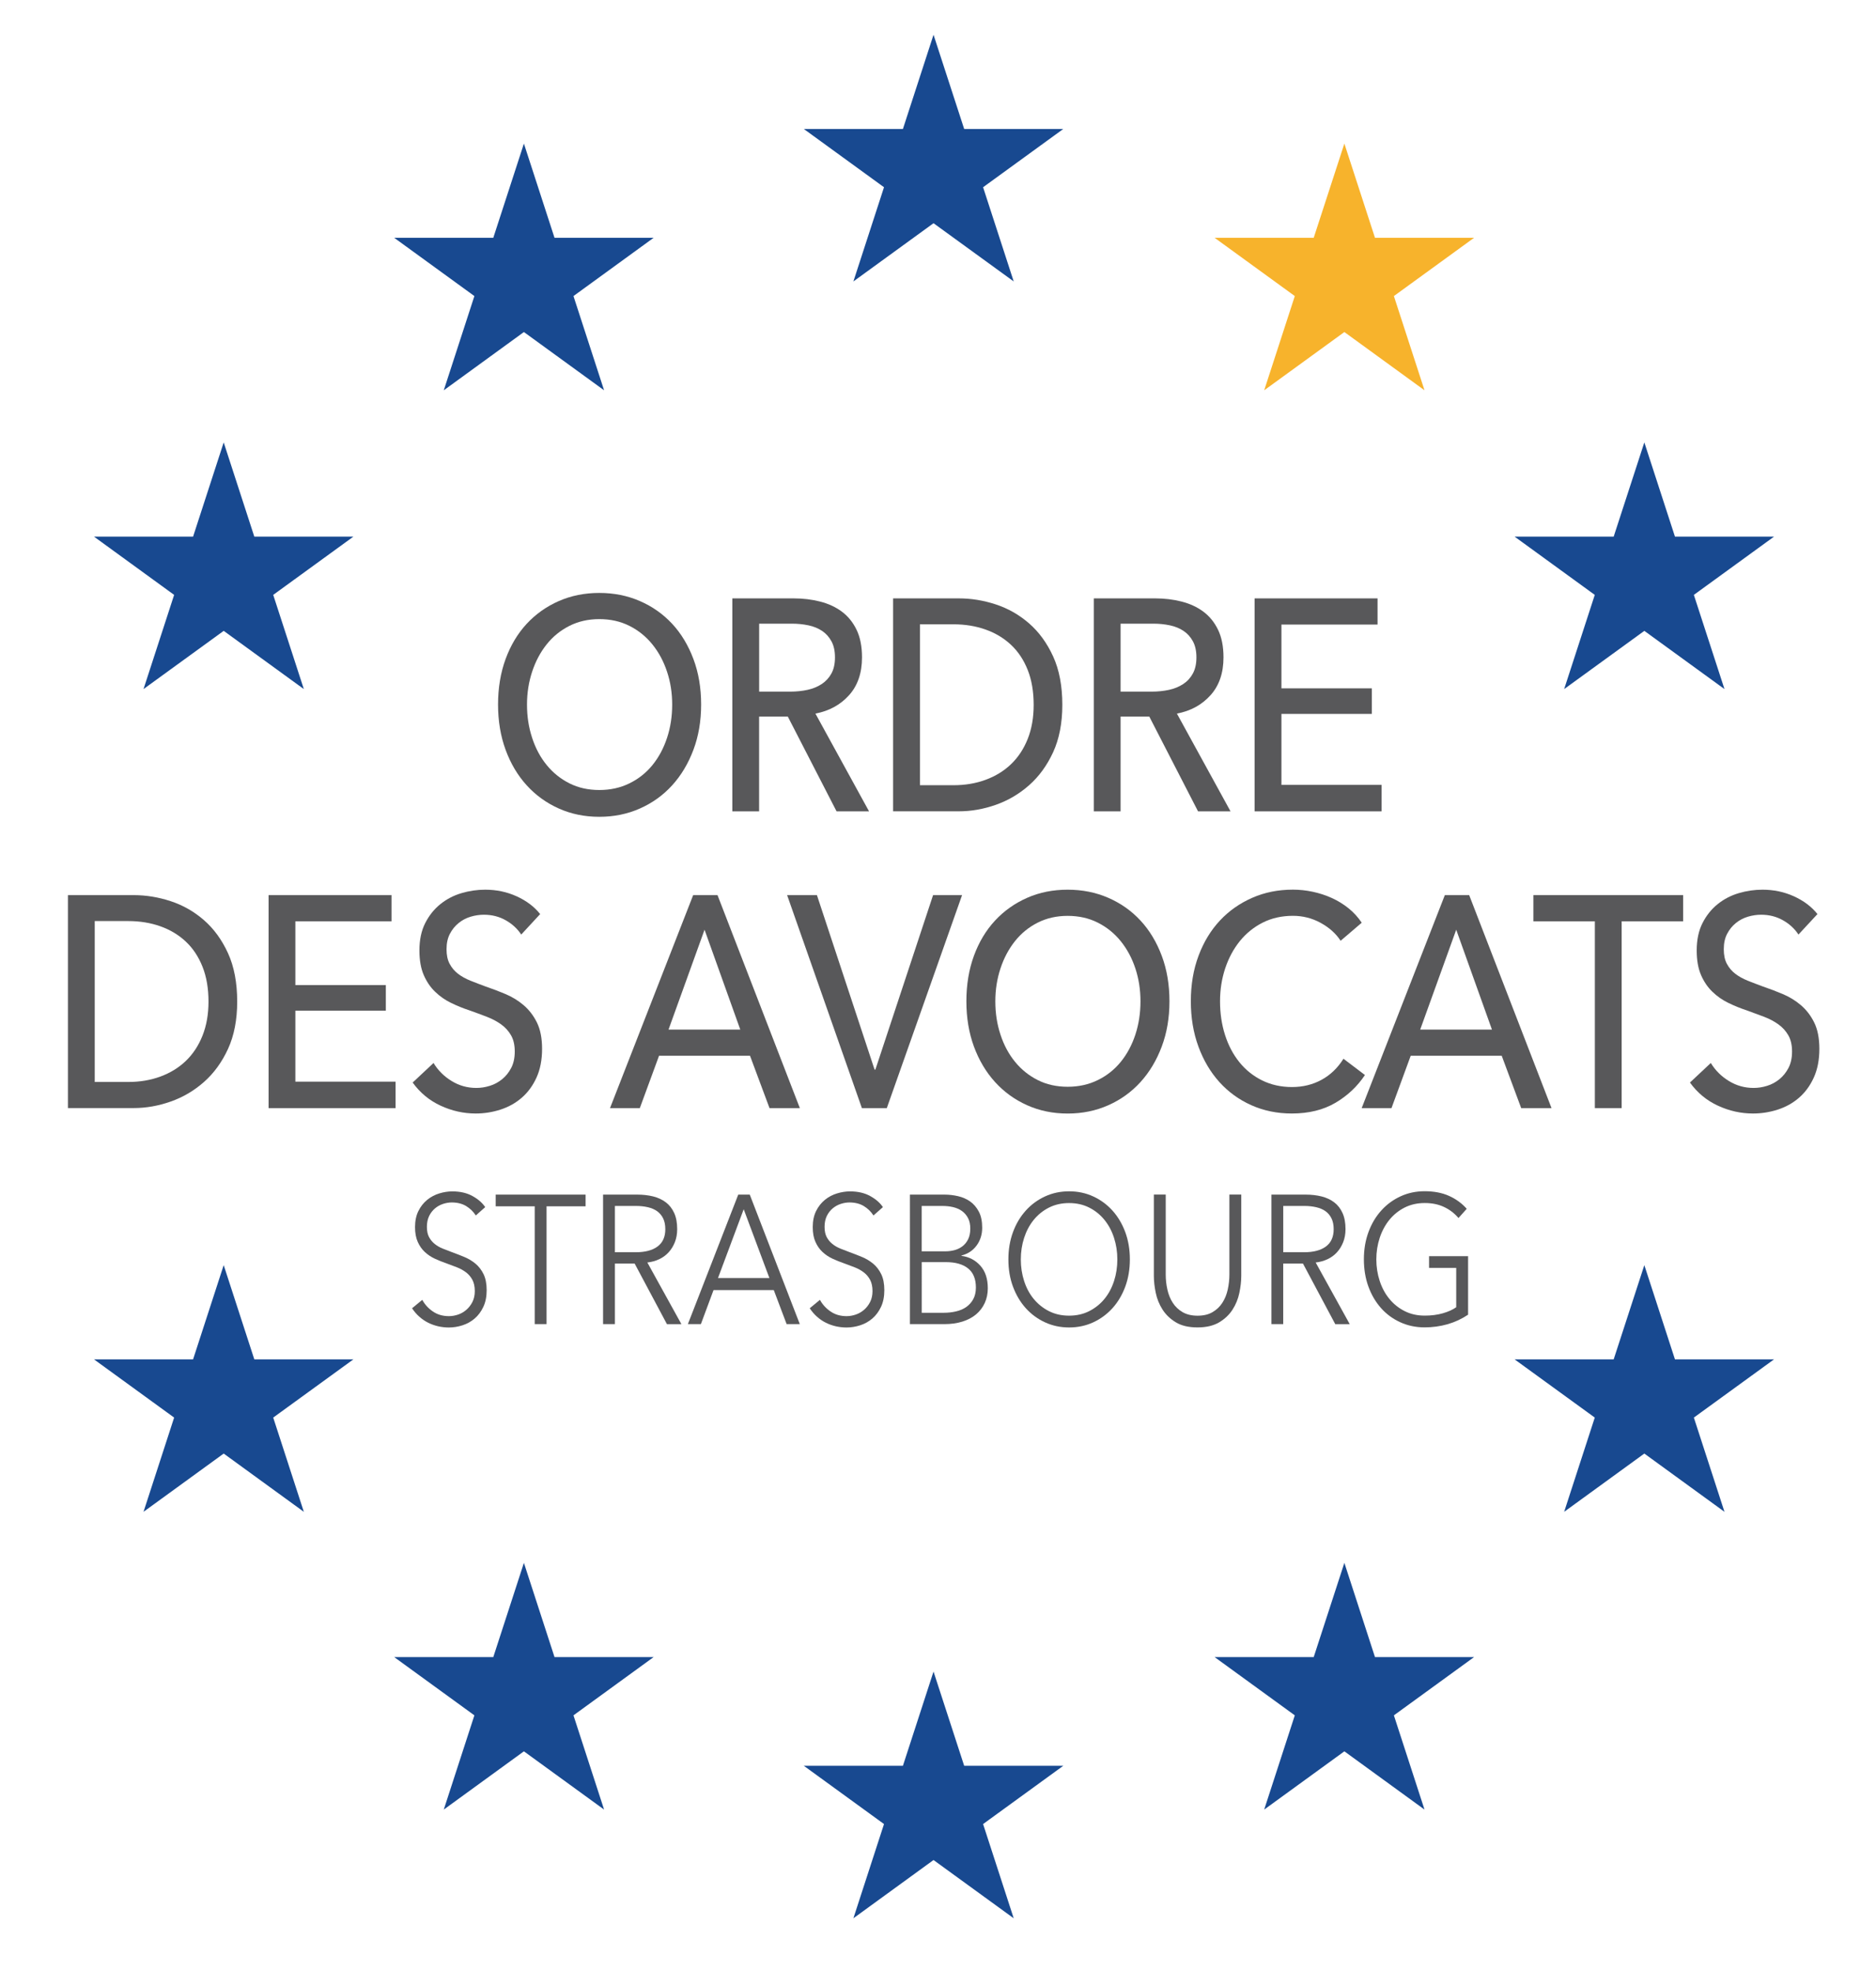 <?xml version="1.0" encoding="utf-8"?>
<!-- Generator: Adobe Illustrator 25.0.0, SVG Export Plug-In . SVG Version: 6.00 Build 0)  -->
<svg version="1.1" id="Layer_1" xmlns="http://www.w3.org/2000/svg" xmlns:xlink="http://www.w3.org/1999/xlink" x="0px" y="0px"
	 viewBox="0 0 461.42 484.93" style="enable-background:new 0 0 461.42 484.93;" xml:space="preserve">
<style type="text/css">
	.st0{fill:#184990;}
	.st1{fill:#F7B32C;}
	.st2{fill:#58585A;}
</style>
<polygon class="st0" points="229.61,8.55 237.15,31.73 261.52,31.73 241.8,46.06 249.33,69.23 229.61,54.91 209.9,69.23 
	217.43,46.06 197.71,31.73 222.08,31.73 "/>
<polygon class="st0" points="128.86,35.32 136.39,58.5 160.76,58.5 141.05,72.83 148.58,96.01 128.86,81.68 109.15,96.01 
	116.68,72.83 96.96,58.5 121.33,58.5 "/>
<polygon class="st0" points="55.02,108.83 62.55,132.01 86.92,132.01 67.2,146.34 74.73,169.51 55.02,155.19 35.3,169.51 
	42.83,146.34 23.12,132.01 47.49,132.01 "/>
<polygon class="st0" points="404.44,108.83 411.97,132.01 436.34,132.01 416.62,146.34 424.15,169.51 404.44,155.19 384.72,169.51 
	392.25,146.34 372.53,132.01 396.9,132.01 "/>
<polygon class="st1" points="330.66,35.32 338.19,58.5 362.56,58.5 342.84,72.83 350.37,96.01 330.66,81.68 310.94,96.01 
	318.47,72.83 298.75,58.5 323.12,58.5 "/>
<polygon class="st0" points="229.61,411.2 237.15,434.38 261.52,434.38 241.8,448.71 249.33,471.89 229.61,457.56 209.9,471.89 
	217.43,448.71 197.71,434.38 222.08,434.38 "/>
<polygon class="st0" points="128.86,384.46 136.39,407.64 160.76,407.64 141.05,421.97 148.58,445.15 128.86,430.82 109.15,445.15 
	116.68,421.97 96.96,407.64 121.33,407.64 "/>
<polygon class="st0" points="55.02,311.22 62.55,334.4 86.92,334.4 67.2,348.72 74.73,371.9 55.02,357.57 35.3,371.9 42.83,348.72 
	23.12,334.4 47.49,334.4 "/>
<polygon class="st0" points="404.44,311.22 411.97,334.4 436.34,334.4 416.62,348.72 424.15,371.9 404.44,357.57 384.72,371.9 
	392.25,348.72 372.53,334.4 396.9,334.4 "/>
<polygon class="st0" points="330.66,384.46 338.19,407.64 362.56,407.64 342.84,421.97 350.37,445.15 330.66,430.82 310.94,445.15 
	318.47,421.97 298.75,407.64 323.12,407.64 "/>
<g>
	<path class="st2" d="M172.45,173.32c0,4.05-0.63,7.76-1.9,11.14c-1.27,3.38-3.01,6.29-5.23,8.73c-2.22,2.44-4.86,4.34-7.93,5.7
		c-3.06,1.36-6.39,2.04-9.99,2.04c-3.6,0-6.92-0.68-9.96-2.04c-3.04-1.36-5.67-3.26-7.89-5.7c-2.22-2.44-3.95-5.35-5.19-8.73
		c-1.24-3.38-1.86-7.09-1.86-11.14c0-4.09,0.62-7.83,1.86-11.21c1.24-3.38,2.97-6.26,5.19-8.66c2.22-2.39,4.85-4.25,7.89-5.59
		c3.04-1.33,6.36-2,9.96-2c3.6,0,6.93,0.67,9.99,2s5.7,3.19,7.93,5.59c2.22,2.39,3.96,5.28,5.23,8.66
		C171.82,165.49,172.45,169.23,172.45,173.32z M165.33,173.32c0-2.86-0.42-5.56-1.27-8.1c-0.84-2.54-2.04-4.77-3.6-6.7
		c-1.55-1.92-3.43-3.44-5.63-4.55c-2.2-1.11-4.67-1.67-7.43-1.67c-2.71,0-5.16,0.56-7.36,1.67s-4.06,2.63-5.59,4.55
		c-1.53,1.92-2.72,4.16-3.56,6.7c-0.84,2.54-1.27,5.24-1.27,8.1c0,2.91,0.42,5.65,1.27,8.21c0.84,2.57,2.04,4.8,3.6,6.7
		c1.55,1.9,3.42,3.39,5.59,4.48c2.17,1.09,4.62,1.63,7.33,1.63c2.71,0,5.17-0.54,7.39-1.63c2.22-1.08,4.11-2.58,5.66-4.48
		c1.55-1.9,2.75-4.13,3.6-6.7C164.91,178.97,165.33,176.24,165.33,173.32z"/>
	<path class="st2" d="M186.71,199.59h-6.59V147.2h15.12c2.26,0,4.42,0.26,6.46,0.78c2.04,0.52,3.83,1.34,5.36,2.48
		c1.53,1.14,2.74,2.63,3.63,4.48c0.89,1.85,1.33,4.11,1.33,6.77c0,3.85-1.07,6.96-3.2,9.32s-4.88,3.87-8.26,4.51l13.19,24.05h-7.99
		l-11.99-23.31h-7.06V199.59z M186.71,170.14h7.59c1.55,0,3-0.15,4.33-0.44s2.5-0.78,3.5-1.44c1-0.67,1.79-1.53,2.37-2.59
		c0.58-1.06,0.87-2.38,0.87-3.96c0-1.58-0.29-2.9-0.87-3.96c-0.58-1.06-1.34-1.91-2.3-2.55c-0.96-0.64-2.08-1.1-3.36-1.37
		c-1.29-0.27-2.64-0.41-4.06-0.41h-8.06V170.14z"/>
	<path class="st2" d="M219.67,147.2h16.18c3.02,0,6.04,0.49,9.06,1.48c3.02,0.99,5.75,2.54,8.19,4.66c2.44,2.12,4.42,4.84,5.93,8.14
		c1.51,3.31,2.26,7.28,2.26,11.91c0,4.49-0.76,8.37-2.26,11.65c-1.51,3.28-3.49,5.99-5.93,8.14c-2.44,2.15-5.17,3.75-8.19,4.81
		c-3.02,1.06-6.04,1.59-9.06,1.59h-16.18V147.2z M226.27,193.16h8.26c2.84,0,5.47-0.44,7.89-1.33c2.42-0.89,4.51-2.17,6.26-3.85
		c1.75-1.68,3.12-3.75,4.1-6.22c0.98-2.47,1.46-5.25,1.46-8.36c0-3.26-0.49-6.12-1.46-8.58c-0.98-2.47-2.34-4.53-4.1-6.18
		c-1.75-1.65-3.84-2.91-6.26-3.77c-2.42-0.86-5.05-1.29-7.89-1.29h-8.26V193.16z"/>
	<path class="st2" d="M275.62,199.59h-6.59V147.2h15.12c2.26,0,4.42,0.26,6.46,0.78c2.04,0.52,3.83,1.34,5.36,2.48
		c1.53,1.14,2.74,2.63,3.63,4.48c0.89,1.85,1.33,4.11,1.33,6.77c0,3.85-1.07,6.96-3.2,9.32c-2.13,2.37-4.88,3.87-8.26,4.51
		l13.19,24.05h-7.99l-11.99-23.31h-7.06V199.59z M275.62,170.14h7.59c1.55,0,3-0.15,4.33-0.44s2.5-0.78,3.5-1.44
		s1.79-1.53,2.36-2.59c0.58-1.06,0.87-2.38,0.87-3.96c0-1.58-0.29-2.9-0.87-3.96c-0.58-1.06-1.34-1.91-2.3-2.55
		c-0.96-0.64-2.08-1.1-3.36-1.37c-1.29-0.27-2.64-0.41-4.06-0.41h-8.06V170.14z"/>
	<path class="st2" d="M315.18,193.08h24.64v6.51h-31.24V147.2h30.24v6.44h-23.64v15.69h22.24v6.29h-22.24V193.08z"/>
	<path class="st2" d="M16.71,220.2H32.9c3.02,0,6.04,0.49,9.06,1.48c3.02,0.99,5.75,2.54,8.19,4.66c2.44,2.12,4.42,4.84,5.93,8.14
		c1.51,3.31,2.26,7.28,2.26,11.91c0,4.49-0.76,8.37-2.26,11.65c-1.51,3.28-3.49,5.99-5.93,8.14c-2.44,2.15-5.17,3.75-8.19,4.81
		c-3.02,1.06-6.04,1.59-9.06,1.59H16.71V220.2z M23.3,266.16h8.26c2.84,0,5.47-0.44,7.89-1.33c2.42-0.89,4.51-2.17,6.26-3.85
		c1.75-1.68,3.12-3.75,4.1-6.22c0.98-2.47,1.47-5.25,1.47-8.36c0-3.26-0.49-6.12-1.47-8.58c-0.98-2.47-2.34-4.53-4.1-6.18
		c-1.75-1.65-3.84-2.91-6.26-3.77c-2.42-0.86-5.05-1.29-7.89-1.29H23.3V266.16z"/>
	<path class="st2" d="M72.65,266.08H97.3v6.51H66.06V220.2H96.3v6.44H72.65v15.69H94.9v6.29H72.65V266.08z"/>
	<path class="st2" d="M128.2,229.9c-0.93-1.43-2.2-2.6-3.8-3.51c-1.6-0.91-3.4-1.37-5.39-1.37c-1.07,0-2.14,0.16-3.23,0.48
		c-1.09,0.32-2.08,0.84-2.96,1.55c-0.89,0.72-1.61,1.6-2.16,2.66c-0.56,1.06-0.83,2.33-0.83,3.81c0,1.43,0.25,2.63,0.77,3.59
		c0.51,0.96,1.2,1.78,2.06,2.44s1.89,1.23,3.06,1.7c1.18,0.47,2.43,0.95,3.76,1.44c1.6,0.54,3.22,1.16,4.86,1.85
		c1.64,0.69,3.13,1.6,4.46,2.74c1.33,1.14,2.42,2.55,3.26,4.25c0.84,1.7,1.27,3.86,1.27,6.48c0,2.71-0.46,5.07-1.37,7.07
		c-0.91,2-2.12,3.65-3.63,4.96c-1.51,1.31-3.25,2.28-5.23,2.92c-1.98,0.64-4.01,0.96-6.09,0.96c-2.98,0-5.85-0.64-8.62-1.92
		c-2.78-1.28-5.07-3.18-6.89-5.7l5.13-4.81c1.11,1.83,2.6,3.31,4.46,4.44c1.86,1.14,3.88,1.7,6.06,1.7c1.11,0,2.22-0.17,3.33-0.52
		c1.11-0.34,2.12-0.89,3.03-1.63c0.91-0.74,1.65-1.67,2.23-2.78c0.58-1.11,0.87-2.45,0.87-4.03c0-1.58-0.3-2.9-0.9-3.96
		c-0.6-1.06-1.41-1.96-2.43-2.7c-1.02-0.74-2.21-1.37-3.56-1.89c-1.35-0.52-2.79-1.05-4.3-1.59c-1.51-0.49-3-1.1-4.46-1.81
		c-1.47-0.71-2.78-1.63-3.93-2.74c-1.16-1.11-2.09-2.48-2.8-4.11c-0.71-1.63-1.07-3.65-1.07-6.07c0-2.61,0.48-4.86,1.43-6.73
		c0.95-1.87,2.2-3.43,3.73-4.66c1.53-1.23,3.26-2.13,5.19-2.7c1.93-0.57,3.87-0.85,5.83-0.85c2.75,0,5.33,0.54,7.73,1.63
		c2.4,1.09,4.33,2.54,5.79,4.37L128.2,229.9z"/>
	<path class="st2" d="M157.37,272.59h-7.33l20.45-52.39h5.99l20.25,52.39h-7.46l-4.8-12.88H162.1L157.37,272.59z M164.43,253.28
		h17.65l-8.79-24.57L164.43,253.28z"/>
	<path class="st2" d="M215.11,263.12h0.2l14.19-42.92h7.13l-18.51,52.39h-6.13L193.6,220.2h7.33L215.11,263.12z"/>
	<path class="st2" d="M287.64,246.32c0,4.05-0.63,7.76-1.9,11.14c-1.27,3.38-3.01,6.29-5.23,8.73c-2.22,2.44-4.86,4.34-7.92,5.7
		s-6.39,2.04-9.99,2.04s-6.92-0.68-9.96-2.04s-5.67-3.26-7.89-5.7c-2.22-2.44-3.95-5.35-5.2-8.73c-1.24-3.38-1.86-7.09-1.86-11.14
		c0-4.09,0.62-7.83,1.86-11.21c1.24-3.38,2.97-6.26,5.2-8.66c2.22-2.39,4.85-4.25,7.89-5.59s6.36-2,9.96-2s6.93,0.67,9.99,2
		s5.7,3.19,7.92,5.59c2.22,2.39,3.96,5.28,5.23,8.66C287.01,238.49,287.64,242.23,287.64,246.32z M280.51,246.32
		c0-2.86-0.42-5.56-1.26-8.1c-0.84-2.54-2.04-4.77-3.6-6.7c-1.55-1.92-3.43-3.44-5.63-4.55c-2.2-1.11-4.67-1.67-7.43-1.67
		c-2.71,0-5.16,0.56-7.36,1.67c-2.2,1.11-4.06,2.63-5.59,4.55c-1.53,1.92-2.72,4.16-3.56,6.7c-0.84,2.54-1.27,5.24-1.27,8.1
		c0,2.91,0.42,5.65,1.27,8.21c0.84,2.57,2.04,4.8,3.6,6.7c1.55,1.9,3.42,3.39,5.59,4.48c2.17,1.09,4.62,1.63,7.33,1.63
		c2.71,0,5.17-0.54,7.39-1.63c2.22-1.08,4.11-2.58,5.66-4.48c1.55-1.9,2.75-4.13,3.6-6.7C280.09,251.97,280.51,249.24,280.51,246.32
		z"/>
	<path class="st2" d="M335.72,264.45c-1.86,2.81-4.29,5.09-7.26,6.84c-2.98,1.75-6.55,2.63-10.72,2.63c-3.6,0-6.92-0.68-9.96-2.04
		s-5.66-3.26-7.86-5.7c-2.2-2.44-3.92-5.35-5.16-8.73c-1.24-3.38-1.86-7.09-1.86-11.14c0-4.09,0.63-7.83,1.9-11.21
		c1.26-3.38,3.02-6.26,5.26-8.66c2.24-2.39,4.9-4.25,7.96-5.59s6.39-2,9.99-2c1.6,0,3.22,0.17,4.86,0.52
		c1.64,0.35,3.22,0.86,4.73,1.55c1.51,0.69,2.89,1.54,4.13,2.55c1.24,1.01,2.31,2.18,3.2,3.52l-5.19,4.44
		c-1.16-1.78-2.79-3.24-4.9-4.4c-2.11-1.16-4.38-1.74-6.83-1.74c-2.75,0-5.23,0.56-7.43,1.67c-2.2,1.11-4.07,2.63-5.63,4.55
		c-1.55,1.92-2.75,4.16-3.6,6.7c-0.84,2.54-1.27,5.24-1.27,8.1c0,2.96,0.41,5.72,1.23,8.29c0.82,2.57,2,4.8,3.53,6.7
		c1.53,1.9,3.4,3.39,5.59,4.48c2.2,1.08,4.65,1.63,7.36,1.63c2.66,0,5.08-0.59,7.26-1.78c2.17-1.18,3.97-2.91,5.39-5.18
		L335.72,264.45z"/>
	<path class="st2" d="M342.25,272.59h-7.33l20.45-52.39h5.99l20.25,52.39h-7.46l-4.79-12.88h-22.38L342.25,272.59z M349.31,253.28
		h17.65l-8.79-24.57L349.31,253.28z"/>
	<path class="st2" d="M398.86,272.59h-6.59v-45.95h-15.12v-6.44h36.83v6.44h-15.12V272.59z"/>
	<path class="st2" d="M442.35,229.9c-0.93-1.43-2.2-2.6-3.8-3.51c-1.6-0.91-3.4-1.37-5.39-1.37c-1.07,0-2.14,0.16-3.23,0.48
		c-1.09,0.32-2.08,0.84-2.96,1.55c-0.89,0.72-1.61,1.6-2.16,2.66c-0.56,1.06-0.83,2.33-0.83,3.81c0,1.43,0.25,2.63,0.77,3.59
		s1.2,1.78,2.07,2.44c0.87,0.67,1.89,1.23,3.06,1.7c1.18,0.47,2.43,0.95,3.76,1.44c1.6,0.54,3.22,1.16,4.86,1.85
		c1.64,0.69,3.13,1.6,4.46,2.74c1.33,1.14,2.42,2.55,3.26,4.25c0.84,1.7,1.27,3.86,1.27,6.48c0,2.71-0.46,5.07-1.37,7.07
		c-0.91,2-2.12,3.65-3.63,4.96c-1.51,1.31-3.25,2.28-5.23,2.92c-1.98,0.64-4.01,0.96-6.09,0.96c-2.98,0-5.85-0.64-8.62-1.92
		c-2.78-1.28-5.07-3.18-6.89-5.7l5.13-4.81c1.11,1.83,2.6,3.31,4.46,4.44c1.86,1.14,3.88,1.7,6.06,1.7c1.11,0,2.22-0.17,3.33-0.52
		c1.11-0.34,2.12-0.89,3.03-1.63c0.91-0.74,1.65-1.67,2.23-2.78c0.58-1.11,0.87-2.45,0.87-4.03c0-1.58-0.3-2.9-0.9-3.96
		c-0.6-1.06-1.41-1.96-2.43-2.7c-1.02-0.74-2.21-1.37-3.56-1.89c-1.36-0.52-2.79-1.05-4.3-1.59c-1.51-0.49-3-1.1-4.46-1.81
		c-1.47-0.71-2.78-1.63-3.93-2.74c-1.16-1.11-2.09-2.48-2.8-4.11s-1.07-3.65-1.07-6.07c0-2.61,0.48-4.86,1.43-6.73
		c0.95-1.87,2.2-3.43,3.73-4.66c1.53-1.23,3.26-2.13,5.19-2.7c1.93-0.57,3.87-0.85,5.83-0.85c2.75,0,5.33,0.54,7.73,1.63
		c2.4,1.09,4.33,2.54,5.79,4.37L442.35,229.9z"/>
</g>
<g>
	<path class="st2" d="M117.03,299c-0.62-0.96-1.42-1.73-2.39-2.32c-0.97-0.58-2.15-0.88-3.52-0.88c-0.7,0-1.42,0.12-2.15,0.36
		c-0.73,0.24-1.39,0.61-1.98,1.1c-0.59,0.5-1.07,1.12-1.44,1.87c-0.36,0.75-0.55,1.64-0.55,2.66c0,1.02,0.17,1.86,0.52,2.52
		c0.35,0.66,0.81,1.22,1.39,1.69s1.24,0.85,1.98,1.15c0.74,0.3,1.51,0.6,2.32,0.9c1,0.36,2,0.75,3.01,1.17
		c1.01,0.42,1.92,0.97,2.73,1.64c0.81,0.68,1.47,1.53,1.98,2.57s0.77,2.35,0.77,3.94c0,1.59-0.27,2.96-0.82,4.12
		c-0.55,1.16-1.25,2.11-2.13,2.86c-0.87,0.75-1.87,1.31-2.99,1.67c-1.12,0.36-2.25,0.54-3.38,0.54c-0.86,0-1.73-0.1-2.59-0.29
		c-0.86-0.2-1.69-0.49-2.47-0.88c-0.78-0.39-1.51-0.88-2.19-1.49c-0.68-0.6-1.27-1.29-1.78-2.07l2.51-2.07
		c0.62,1.14,1.49,2.09,2.61,2.86c1.12,0.77,2.44,1.15,3.95,1.15c0.73,0,1.47-0.13,2.23-0.38c0.76-0.25,1.44-0.65,2.04-1.17
		c0.61-0.52,1.11-1.17,1.5-1.93c0.39-0.76,0.59-1.66,0.59-2.68c0-1.11-0.2-2.03-0.59-2.77c-0.39-0.73-0.91-1.35-1.56-1.84
		s-1.39-0.91-2.23-1.24c-0.84-0.33-1.71-0.66-2.63-0.99c-0.95-0.33-1.88-0.7-2.79-1.12c-0.92-0.42-1.74-0.97-2.47-1.64
		s-1.32-1.51-1.76-2.5c-0.45-0.99-0.67-2.21-0.67-3.65c0-1.53,0.28-2.85,0.83-3.96c0.55-1.11,1.28-2.02,2.17-2.75
		c0.89-0.72,1.88-1.24,2.96-1.57c1.08-0.33,2.15-0.5,3.2-0.5c1.94,0,3.6,0.38,4.98,1.15c1.38,0.76,2.42,1.67,3.12,2.72L117.03,299z"
		/>
	<path class="st2" d="M134.44,325.73h-2.92v-28.98h-9.6v-2.88h22.11v2.88h-9.6V325.73z"/>
	<path class="st2" d="M151.25,325.73h-2.92v-31.86h8.42c1.4,0,2.71,0.15,3.91,0.45c1.2,0.3,2.24,0.79,3.12,1.46
		c0.88,0.67,1.56,1.55,2.05,2.63c0.49,1.08,0.73,2.4,0.73,3.96c0,1.17-0.19,2.24-0.57,3.2c-0.38,0.96-0.89,1.79-1.54,2.5
		c-0.65,0.71-1.42,1.27-2.31,1.69c-0.89,0.42-1.86,0.69-2.92,0.81l8.38,15.17h-3.56l-7.94-14.9h-4.86V325.73z M151.25,308.05h5.06
		c2.35,0,4.16-0.47,5.43-1.42c1.27-0.95,1.9-2.36,1.9-4.25c0-1.05-0.18-1.93-0.53-2.65c-0.35-0.72-0.84-1.31-1.46-1.76
		c-0.62-0.45-1.38-0.78-2.27-0.99c-0.89-0.21-1.88-0.32-2.96-0.32h-5.18V308.05z"/>
	<path class="st2" d="M172.39,325.73h-3.2l12.39-31.86h2.83l12.31,31.86h-3.24l-3.16-8.37h-14.82L172.39,325.73z M176.6,314.39
		h12.64l-6.32-16.92L176.6,314.39z"/>
	<path class="st2" d="M214.84,299c-0.62-0.96-1.42-1.73-2.39-2.32c-0.97-0.58-2.15-0.88-3.52-0.88c-0.7,0-1.42,0.12-2.15,0.36
		c-0.73,0.24-1.39,0.61-1.98,1.1s-1.07,1.12-1.44,1.87c-0.36,0.75-0.55,1.64-0.55,2.66c0,1.02,0.17,1.86,0.52,2.52
		c0.35,0.66,0.81,1.22,1.39,1.69s1.24,0.85,1.98,1.15s1.51,0.6,2.32,0.9c1,0.36,2,0.75,3.01,1.17c1.01,0.42,1.92,0.97,2.73,1.64
		c0.81,0.68,1.47,1.53,1.98,2.57c0.51,1.04,0.77,2.35,0.77,3.94c0,1.59-0.27,2.96-0.82,4.12c-0.55,1.16-1.25,2.11-2.13,2.86
		c-0.87,0.75-1.87,1.31-2.99,1.67c-1.12,0.36-2.25,0.54-3.38,0.54c-0.86,0-1.73-0.1-2.59-0.29c-0.87-0.2-1.69-0.49-2.47-0.88
		c-0.78-0.39-1.51-0.88-2.19-1.49c-0.67-0.6-1.27-1.29-1.78-2.07l2.51-2.07c0.62,1.14,1.49,2.09,2.61,2.86
		c1.12,0.77,2.44,1.15,3.95,1.15c0.73,0,1.47-0.13,2.23-0.38s1.44-0.65,2.05-1.17c0.61-0.52,1.11-1.17,1.5-1.93s0.59-1.66,0.59-2.68
		c0-1.11-0.2-2.03-0.59-2.77c-0.39-0.73-0.91-1.35-1.56-1.84c-0.65-0.5-1.39-0.91-2.23-1.24s-1.71-0.66-2.63-0.99
		c-0.95-0.33-1.88-0.7-2.79-1.12c-0.92-0.42-1.74-0.97-2.47-1.64c-0.73-0.67-1.32-1.51-1.76-2.5c-0.45-0.99-0.67-2.21-0.67-3.65
		c0-1.53,0.28-2.85,0.83-3.96c0.55-1.11,1.28-2.02,2.17-2.75c0.89-0.72,1.88-1.24,2.96-1.57s2.15-0.5,3.2-0.5
		c1.94,0,3.6,0.38,4.98,1.15c1.38,0.76,2.42,1.67,3.12,2.72L214.84,299z"/>
	<path class="st2" d="M223.79,293.87h8.55c1.08,0,2.17,0.13,3.28,0.38s2.1,0.69,2.98,1.3c0.88,0.62,1.59,1.45,2.15,2.5
		s0.83,2.37,0.83,3.96c0,1.68-0.46,3.14-1.38,4.39c-0.92,1.25-2.16,2.06-3.71,2.45v0.09c1.86,0.24,3.4,1.04,4.63,2.41
		c1.23,1.37,1.84,3.22,1.84,5.56c0,1.32-0.25,2.53-0.75,3.62c-0.5,1.09-1.21,2.02-2.12,2.79c-0.92,0.77-2.03,1.36-3.35,1.78
		s-2.8,0.63-4.45,0.63h-8.49V293.87z M226.7,307.82h5.87c0.7,0,1.41-0.09,2.13-0.27c0.71-0.18,1.37-0.49,1.96-0.92
		s1.07-1.01,1.44-1.73c0.36-0.72,0.55-1.6,0.55-2.66c0-1.02-0.18-1.88-0.55-2.59c-0.37-0.7-0.86-1.28-1.48-1.73
		c-0.62-0.45-1.35-0.77-2.19-0.97c-0.84-0.2-1.73-0.29-2.67-0.29h-5.06V307.82z M226.7,322.94h5.43c1.05,0,2.06-0.11,3.02-0.34
		c0.96-0.22,1.8-0.58,2.51-1.08c0.71-0.5,1.29-1.14,1.72-1.93s0.65-1.75,0.65-2.86c0-2.1-0.64-3.67-1.92-4.7
		c-1.28-1.03-3.1-1.55-5.45-1.55h-5.95V322.94z"/>
	<path class="st2" d="M277.9,309.8c0,2.43-0.38,4.67-1.13,6.71c-0.76,2.04-1.8,3.8-3.14,5.29c-1.34,1.48-2.92,2.65-4.74,3.49
		s-3.8,1.26-5.93,1.26c-2.13,0-4.11-0.42-5.93-1.26c-1.82-0.84-3.4-2-4.74-3.49c-1.34-1.49-2.38-3.25-3.14-5.29
		c-0.76-2.04-1.13-4.27-1.13-6.71c0-2.43,0.38-4.66,1.13-6.7c0.75-2.04,1.8-3.8,3.14-5.29c1.34-1.49,2.92-2.65,4.74-3.49
		c1.82-0.84,3.8-1.26,5.93-1.26c2.13,0,4.11,0.42,5.93,1.26s3.4,2,4.74,3.49c1.34,1.49,2.38,3.25,3.14,5.29
		C277.52,305.14,277.9,307.37,277.9,309.8z M274.82,309.82c0-1.86-0.27-3.62-0.81-5.3s-1.32-3.15-2.35-4.42
		c-1.03-1.27-2.27-2.28-3.75-3.03c-1.47-0.75-3.13-1.12-4.96-1.12c-1.84,0-3.49,0.38-4.96,1.12c-1.47,0.75-2.72,1.76-3.75,3.03
		s-1.81,2.75-2.35,4.42c-0.54,1.68-0.81,3.44-0.81,5.3c0,1.86,0.27,3.62,0.81,5.3c0.54,1.68,1.32,3.15,2.35,4.4s2.27,2.26,3.75,3.01
		s3.12,1.12,4.96,1.12c1.83,0,3.49-0.37,4.96-1.12s2.72-1.75,3.75-3.01c1.03-1.26,1.81-2.73,2.35-4.4
		C274.55,313.45,274.82,311.68,274.82,309.82z"/>
	<path class="st2" d="M294.54,326.54c-2.16,0-3.93-0.41-5.31-1.24s-2.47-1.87-3.28-3.13c-0.81-1.26-1.37-2.63-1.68-4.12
		s-0.47-2.89-0.47-4.21v-19.98h2.92v19.62c0,1.29,0.13,2.54,0.41,3.76c0.27,1.21,0.71,2.29,1.32,3.24c0.61,0.95,1.41,1.71,2.41,2.3
		c1,0.58,2.23,0.88,3.69,0.88s2.69-0.29,3.69-0.88c1-0.59,1.8-1.35,2.41-2.3c0.61-0.94,1.05-2.02,1.32-3.24
		c0.27-1.21,0.41-2.47,0.41-3.76v-19.62h2.92v19.98c0,1.32-0.16,2.72-0.47,4.21c-0.31,1.49-0.87,2.86-1.68,4.12
		c-0.81,1.26-1.91,2.3-3.3,3.13C298.43,326.13,296.67,326.54,294.54,326.54z"/>
	<path class="st2" d="M315.64,325.73h-2.92v-31.86h8.42c1.4,0,2.71,0.15,3.91,0.45c1.2,0.3,2.24,0.79,3.12,1.46
		c0.88,0.67,1.56,1.55,2.04,2.63c0.49,1.08,0.73,2.4,0.73,3.96c0,1.17-0.19,2.24-0.57,3.2s-0.89,1.79-1.54,2.5
		c-0.65,0.71-1.42,1.27-2.31,1.69c-0.89,0.42-1.86,0.69-2.92,0.81l8.38,15.17h-3.56l-7.94-14.9h-4.86V325.73z M315.64,308.05h5.06
		c2.35,0,4.16-0.47,5.43-1.42c1.27-0.95,1.9-2.36,1.9-4.25c0-1.05-0.18-1.93-0.53-2.65c-0.35-0.72-0.84-1.31-1.46-1.76
		c-0.62-0.45-1.38-0.78-2.27-0.99c-0.89-0.21-1.88-0.32-2.96-0.32h-5.18V308.05z"/>
	<path class="st2" d="M358.73,299.63c-1-1.17-2.19-2.08-3.56-2.72c-1.38-0.65-2.96-0.97-4.74-0.97c-1.84,0-3.49,0.38-4.96,1.12
		c-1.47,0.75-2.72,1.76-3.75,3.03c-1.03,1.27-1.82,2.75-2.37,4.42s-0.83,3.44-0.83,5.3c0,1.86,0.28,3.62,0.83,5.3
		c0.55,1.68,1.34,3.15,2.37,4.4c1.03,1.26,2.27,2.26,3.75,3.01c1.47,0.75,3.12,1.12,4.96,1.12c1.62,0,3.1-0.19,4.46-0.58
		c1.35-0.39,2.44-0.88,3.28-1.49v-9.67h-6.68v-2.88h9.6v14.39c-1.57,1.05-3.25,1.83-5.06,2.35c-1.81,0.51-3.69,0.77-5.63,0.77
		c-2.16,0-4.16-0.42-5.99-1.26c-1.84-0.84-3.42-2-4.74-3.49c-1.32-1.49-2.36-3.25-3.1-5.29c-0.74-2.04-1.11-4.27-1.11-6.71
		c0-2.43,0.38-4.66,1.13-6.7c0.75-2.04,1.8-3.8,3.14-5.29c1.34-1.49,2.92-2.65,4.74-3.49s3.8-1.26,5.93-1.26
		c2.29,0,4.29,0.38,5.99,1.14c1.7,0.76,3.16,1.82,4.37,3.18L358.73,299.63z"/>
</g>
</svg>
